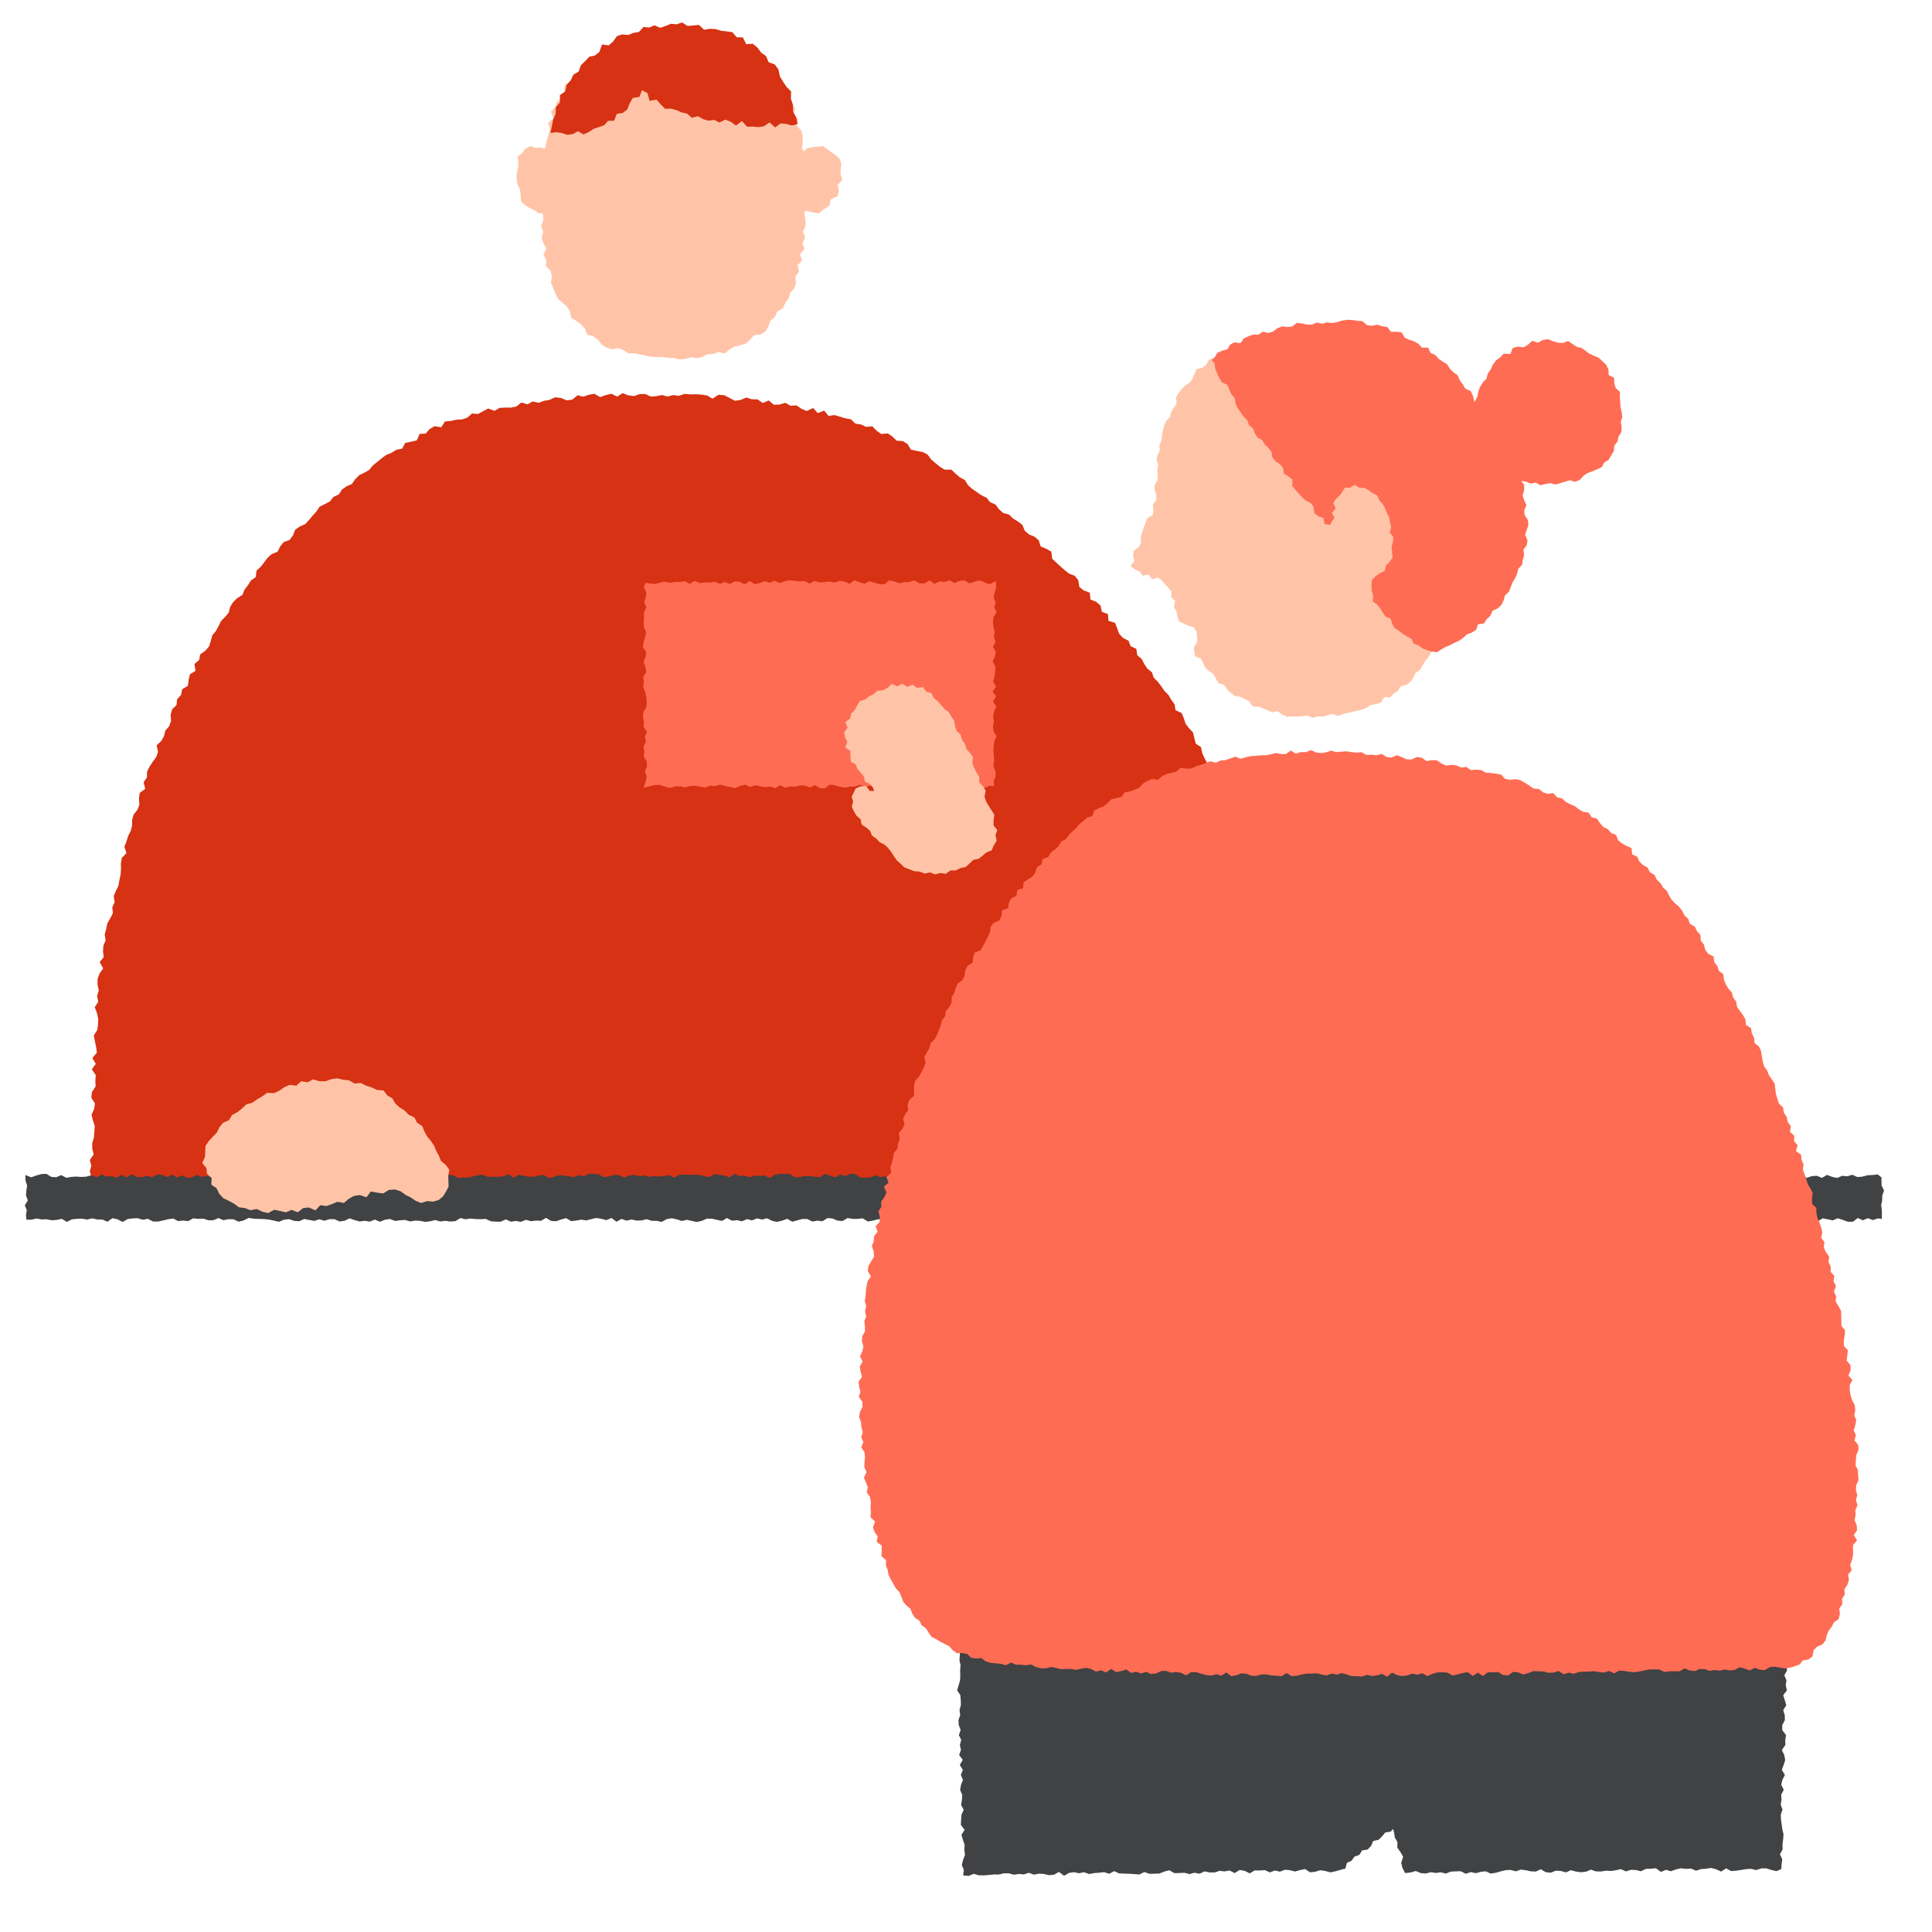 <svg width="172" height="172" fill="none" xmlns="http://www.w3.org/2000/svg"><path d="M119.322 166.471l.452-.115.138-.519.41-.182.264-.366.433-.156.239-.396.496-.078.305-.317.198-.447.473-.105.314-.309.283-.339.5-.086.186-.239.093.313.075.459.231.418-.015.481.287.402.235.418-.175.526.108.451.242.47.5-.056.444-.131.447.187.448.037.443-.116.448.067.443-.059.448.115.444-.175.443-.022.448-.012.447.228.444-.153.444.097.443-.119.448-.045.447.201.444-.074.444-.127.447-.104.444-.019.447.123.444-.153.447.056.444.097.447.022.444-.205.448.265.447.037.444-.175.447.026.448.123.443-.194.448.12.443.063.448-.045.444-.186.447.156.444.008.443-.071.444.022.444-.059.444-.105.447.205.444-.141.447.018.448.112.443-.212.448-.015.443-.045.448.328.447-.186.448.126.443-.16.444-.104.448.056.447-.03.447.19.448-.142.444-.033.447-.071.447.116.452.208.44-.287.451.243.447-.034.444-.067.447-.075.448-.022.447.108.448-.149.447-.004.451.142.451.108.433-.183.03-.428.059-.44-.208-.448.238-.44-.011-.444.056-.44.037-.443-.104-.444-.06-.444-.063-.443-.019-.444.153-.436-.157-.448.071-.44-.033-.44.231-.436-.224-.447.101-.444.224-.436-.273-.452.164-.439.138-.437-.089-.447-.209-.444.306-.44-.004-.444.067-.44-.332-.451-.003-.443.235-.44-.012-.444-.138-.444.276-.44-.134-.447-.142-.448.332-.436-.108-.444.067-.443-.19-.448.239-.44-.045-.443-.216-.448.208-.444-.137-.447-.071-.444.063-.443.254-.444-.254-.339-.332.048-.447.022-.448-.145-.447.022-.444-.16-.447.082-.448.134-.447-.026-.448-.138-.447.127-.444.015-.447-.041-.448-.172-.447.03-.444-.048-.447.223-.448-.253-.443.119-.448.194-.443-.179-.444.172-.448-.116-.443.082-.448-.115-.443.19-.444-.097-.444-.071-.447.153-.444-.332-.444.317-.447.011-.444-.119-.443-.093-.448.16-.444-.172-.443.142-.448-.186-.443.276-.444-.06-.448-.011-.443-.254-.448.287-.447-.119-.444-.149-.447.059-.448.109-.443.093-.448-.157-.447.093-.448-.033-.447-.209h-.448l-.447.365-.448.008-.447-.119-.444-.228-.447.31-.448-.239-.443.257-.448-.246-.443.175-.448-.223-.447.171-.444-.041-.447-.1-.444.014-.448-.033-.447.231-.444-.16-.447-.093-.448.201-.443-.239-.448.187-.447-.015-.448-.168-.447.056-.447-.026-.448.205-.447-.138-.448-.108-.447.223-.448.116-.447.008-.447-.023-.444-.097-.448.12-.447-.023-.447-.153-.444.004-.448.011-.447.03-.447-.089-.448-.004-.447-.011-.448.097-.447.085-.448-.294-.447.361-.448-.089-.447-.16-.447.115-.448-.115-.447-.112-.448.227-.447-.089-.448.179-.447-.079-.447-.171-.448.082-.447.101-.448-.056-.447.074-.448-.242-.447.19-.447-.183-.448.202-.451-.015-.447-.011-.448.152-.447-.283-.448.123-.447.09-.448-.258-.447.038-.451.279-.448-.037-.447-.209-.448.149-.443-.074-.448.059-.447-.171-.448-.052-.443.249-.448-.052-.45-.026-.448.041-.448.023-.447-.105-.448-.026-.447.246-.447-.067-.448-.108-.451.03-.448.067-.447-.078-.447.145-.452-.175-.447-.03-.447.097-.452.074-.447-.037-.451.056-.448-.201-.447.126-.451.034-.448-.123-.447.082-.451-.227-.448.141-.45-.022-.452.186-.447-.208-.452.018-.45.015-.49-.015.161.477-.283.452.052.443.298.437.004.443-.034.444.097.444-.037.443.015.444-.019.448-.126.447-.135.444.28.436.041.444.011.44-.12.447.06.44-.152.447.022.448.171.44-.16.447.209.44-.12.448.098.44-.164.447.324.436-.265.452.276.439-.183.448.187.44-.172.451-.078.448.19.439-.03.444-.074.448.231.44-.205.451-.022.443-.026.448.335.436-.28.451.127.444.157.44-.03.447.06.448-.168.447-.116.451.183.444-.06.492.492.038.444-.183.448.13.447.008.447-.034.448-.048.447.007.444-.108h.448l.447.127.447-.071.444.041.448-.142.447.165.444-.09.447.026.451.108.444-.041.444-.246.454.343.44-.257.448-.063.447.093.448-.09.447.161.448-.086.443-.03.448-.052.451.145.444-.235.447.205.448.012.447.014.447.03.448.038.447-.224.448.16.447-.007.444-.015.444-.179.443-.112.451.257.444-.011.448-.026.447.119.447-.119.448.086.444-.205.447.089.447.008.448-.146.447.049.448-.079.451.232.444-.28.447.078.451.224.444-.265.447.011.448-.033.451.201.447-.171.448.108.447-.172.448.038.451.119.444-.127.447-.093.455.291.447-.049.448-.138.451.067.451.123.451-.093.436-.123z" fill="#404244"/><path d="M116.946 106.606l-.037-.302-.183-.481.108-.506.083-.501.083-.502-.079-.493-.249-.485-.063-.494.271-.509-.071-.494-.092-.493-.12-.493.125-.502-.104-.493-.183-.49.183-.5-.183-.49.083-.497-.062-.498-.187-.489.091-.501.216-.51-.095-.493-.196-.49.233-.51-.025-.497-.345-.48-.066-.494.129-.505.095-.502-.32-.48-.012-.498.212-.514-.204-.485-.021-.494-.095-.489.195-.518-.12-.485-.034-.497-.029-.502-.166-.472-.183-.469.004-.514-.303-.43-.216-.453-.079-.493.071-.543-.341-.414-.141-.477-.295-.423.137-.576-.474-.357-.141-.476-.058-.51-.266-.427-.224-.444-.15-.476-.187-.46-.174-.465-.237-.439-.27-.427.054-.564-.287-.418-.282-.419-.162-.472-.329-.394.017-.56-.291-.41-.278-.423-.241-.435-.308-.402-.108-.502-.02-.551-.445-.328-.203-.456-.196-.46-.282-.41-.407-.344.02-.576-.249-.431-.291-.407-.432-.323-.241-.435-.195-.46-.108-.514-.465-.303-.125-.501-.125-.51-.357-.365-.299-.398-.158-.489-.195-.468-.54-.245-.088-.535-.299-.402-.249-.43-.361-.361-.279-.41-.303-.399-.362-.356-.166-.49-.407-.327-.274-.414-.233-.448-.39-.331-.083-.564-.507-.236-.187-.486-.49-.252-.345-.365-.175-.498-.195-.48-.578-.174-.05-.606-.54-.199-.116-.56-.382-.327-.52-.211-.058-.61-.535-.194-.395-.315-.091-.589-.308-.398-.52-.199-.39-.315-.378-.327-.366-.34-.365-.34-.079-.63-.445-.261-.494-.203-.174-.543-.379-.328-.494-.203-.378-.327-.208-.514-.394-.311-.437-.261-.357-.353-.532-.145-.37-.335-.307-.415-.478-.203-.315-.402-.462-.22-.41-.286-.412-.282-.37-.335-.287-.46-.444-.237-.382-.332-.37-.348h-.598l-.424-.26-.39-.32-.383-.327-.32-.436-.448-.228-.524-.1-.511-.107-.295-.497-.424-.266-.548-.037-.374-.365-.415-.281-.586.05-.412-.29-.374-.39-.56.045-.45-.211-.502-.075-.399-.386-.494-.09-.482-.142-.478-.145-.536.075-.399-.473-.565.224-.41-.456-.57.27-.47-.2-.448-.306-.52.041-.46-.265-.532.154-.503.012-.449-.373-.536.224-.461-.328-.503-.004-.486-.153-.523.211-.507.075-.478-.257-.482-.24-.503-.034-.523.348-.482-.29-.498-.074-.503-.034-.499.013-.502-.046-.507.174-.499-.074-.503.14-.498-.136-.503.095-.498.042-.499-.232-.503.012-.498.174-.503-.062-.507-.199-.494.307-.511-.253-.499.12-.494.182-.52-.298-.498.087-.49.17-.515-.124-.47.393-.498.054-.528-.215-.511-.05-.478.228-.494.079-.482.178-.524-.116-.47.257-.531-.166-.449.352-.49.104-.507-.004-.503.029-.456.261-.557-.207-.457.24-.453.253-.532-.05-.415.37-.47.157-.515.029-.49.108-.524.05-.324.513-.59-.095-.44.249-.35.402-.552.041-.245.572-.51.116-.524.104-.27.514-.524.104-.424.265-.473.19-.403.299-.39.32-.391.314-.328.398-.433.253-.457.22-.357.36-.299.427-.474.203-.407.29-.286.44-.47.211-.311.402-.453.237-.466.232-.286.427-.337.369-.32.385-.336.369-.486.215-.416.29-.195.506-.303.402-.524.191-.311.39-.229.464-.52.207-.373.336-.3.402-.307.394-.374.34-.07.584-.428.299-.266.422-.303.394-.2.473-.457.286-.361.352-.266.427-.129.514-.328.381-.353.361-.22.452-.241.44-.32.389-.133.501-.158.481-.328.386-.453.319-.104.51-.411.344.095.617-.494.303-.12.497-.063.527-.507.306-.1.506-.353.386-.058.522-.382.373-.137.485.033.56-.17.468-.345.394-.112.493-.25.431-.407.377.129.58-.166.47-.308.418-.282.427-.22.451-.017.523-.295.423.15.576-.49.364-.071.502.037.535-.17.468-.337.419-.14.48v.519l-.13.48-.232.457-.146.476-.178.469.186.563-.415.41-.083.494.008.514-.037.502-.108.484-.08.494-.228.46-.195.468.083.53-.208.465.05.522-.232.46-.266.456-.092.494-.137.48.083.527-.199.473-.037.501.062.518-.357.448.315.56-.324.455-.178.481-.004.51.112.518-.154.493.108.51-.316.485.196.514.112.51-.013.502-.066.501-.312.494.096.505.108.51.07.506-.403.489.308.514-.353.489.349.514-.038.502.025.505-.328.498-.054.501.32.514-.07.502-.233.501.124.506.166.51-.037.506-.033.501-.154.502v.505l.125.506-.341.497.133.51-.133.498.141.51.017.505-.025.502.008.505-.133.485.495.067.498-.154.499.249.494-.261.499.046.498.082.495.063.498-.063.495-.099.498-.083h.495l.498.021.499.261.494-.062.499.012.494.021.499-.278.494.207.499.083.494-.199.498.021.5.191.493-.079.499.083.494-.108.499.112.498-.046.495-.244.498.149.499.187.499-.237.494.191.498.062.5-.282.498-.029.494.1.499.108.498-.058.499.033.494.05.499-.191.498.24.495.017.498-.377.499.012.494.261.499.029.498-.186.495-.079.498.083.495.008.498.282.499-.07.494-.262.499.15.498-.187.495.137.498-.178.499.182.498.037.495-.186.498.265.499-.236.498.091.499.037.494-.066.499-.066.498.352.495-.377.498.278.495-.067.498-.244.495.074.498-.041.495.195.494-.179.499.125.494-.137.494.021.499.236.494-.037.495-.009.494-.228.498.058.495.054.494.245h.495l.498-.348.495.178.494-.187.495.203.498.125.494-.149.499.145.494-.004.499-.204.494-.103.499-.021.494.033.499.344.498-.327.499.282.494.054.499-.311.498.141.499.132.498-.323.5.07.498.174.494.117.499-.27.494.071.498.087.5.07.493-.17.499-.178.494.149.499-.128.494.323.499-.149.494.199.499-.274.498.124.495-.107.498.186.499-.211.494-.096.499.187.498-.211.499.244.499.017.498-.033.499-.079.498.033.499.12.498-.294.495.128.498.224.499-.079.498-.14.495.012.498-.025.499-.025.494.22.499-.046.498.104.499-.361.498.332.499-.191.499.183.498-.274.499.282.498-.166.499.079.498-.116.499.103.498-.244.495.025.498.041.499.12.499.133.498-.095.503-.112.498.012.499-.116.498.062.499.129.494.12.499.004.498-.265.503.178.499-.016.498.141.499-.324.498.195.499-.025.498-.091.499-.079.498.162.5-.083.498.12.498-.124.499-.025.494.058.499.207.498-.219.499.095.494-.062.503.232.498-.328.499-.045.499.161.498-.053.499.269.498-.083.499.066.502-.244.499.128.499-.103.498.078.499-.02.502-.112.499-.058.498.05.503.099.499-.083.498.075.499-.062.503.128.498-.17.499.133.502-.166.499-.033.503.178.498-.199.503.394.503-.187.477-.128.474-.075z" fill="#D63213"/><path d="M88.521 69.971l-.417-.019-.444.187-.444-.037-.444-.187-.443.201-.444.038-.444.01-.443-.208-.444-.015-.444-.093-.447.037-.444.213-.444-.261-.443.302-.448-.298-.443.253-.444-.138-.444.168-.444-.004-.443-.212-.444.052-.447-.078-.444.085-.444-.138-.444.138-.447.06-.444-.16-.443.152-.444.012-.444.093-.447-.078-.444-.135-.444-.063-.443.336-.44-.012-.444-.275-.444.205-.443-.16-.444-.02-.444.116-.447-.03-.444.13-.444-.242-.443.276-.448-.156-.444.06-.443-.075-.448-.093-.443.149-.444-.205-.448.112-.443.2-.448-.1-.443-.09-.444-.126-.447.134-.448-.044-.444.178-.443-.082-.448-.078-.444.015-.447.127-.444-.093-.447.003-.447.142-.444-.108-.448-.168-.447.015-.447.108-.578.13.197-.57.082-.444-.16-.443.194-.44-.023-.44-.276-.444.06-.44-.07-.44.216-.444-.094-.44.176-.443-.295-.444.022-.44-.078-.444.045-.44.272-.443.019-.444-.045-.44-.097-.444-.186-.443.074-.444-.063-.444.28-.44-.083-.444-.156-.443.164-.444.07-.444-.298-.443.064-.444.127-.444.097-.443-.198-.44-.023-.444.03-.444.004-.444.205-.443-.197-.448.149-.443.044-.444-.212-.447.142-.396.395.052.444.053.443-.116.444-.097.444.108.443-.078.444.004.444-.071.443.235.444-.269.444.198.447-.052.444.003.444-.06.443.187.444-.179.448.183.443-.231.444.04.444.225.443-.303.444.291.447-.108.444-.153.444.13.444-.178.443.201.448-.16.444-.09.443.053.444.048.447-.022.444.22.44-.235.444.138.443-.03.444-.052.444.09.444-.157.443.067.448.19.443-.302.444.171.444.138.444-.235.447.146.444.123.443.007.448-.346.444.1.443.157.448-.093.443-.015.448-.16.444.283.447-.004.444-.272.447.31.444-.213.447.06.444-.157.444.242.447-.186.447-.064.444.287.448-.156.447-.116.448.175.447.18.556-.295.033.552-.13.443-.105.444.18.44-.117.44.206.444-.269.44-.052.44.037.44.123.444-.09.443.165.444-.243.44.258.444-.079.44-.205.443.265.44-.045.444-.048.444-.13.443.275.444-.31.44.307.444-.28.443.294.444-.2.444-.083.444.078.443-.093.444.052.44.273.444-.217.443-.033.444-.041.444.056.444.015.443-.067.448.19.443.014.444-.182.444.063.421z" fill="#FF6C54"/><path d="M167.542 108.516l-.358-.049-.444.153-.447-.168-.448.19-.447-.208-.448.335-.447-.003-.448-.165-.447-.141-.444.186-.447-.093-.448-.093-.447.276-.447-.142-.448.104-.447.071-.451-.194-.448.015-.447.079-.448.07-.447.008-.448-.03-.447-.104-.448.026-.447-.082-.451-.023-.448.097-.447-.03-.447-.13-.448-.052-.447.238-.448-.056-.447-.115-.444-.015-.447.011-.448-.033-.447.063-.448.224-.447-.306-.447.093-.448.265-.447-.187-.448.12-.443-.105-.448-.164-.447.321-.448-.041-.447-.198-.444-.104-.447.339-.448-.03-.447-.119-.448-.015-.443.023-.448-.071-.447.037-.448.16-.447-.268-.444.205-.447-.186-.448-.038-.447.295-.448-.325-.443.209-.448.142-.447-.101-.448.049-.447-.176-.444.019-.447-.037-.448.089-.447.011-.447-.219-.448.078-.447.261-.444-.235-.447.157-.448.011-.447-.217-.448.302-.447-.13-.448-.06-.447-.085-.447.014-.448.053-.447-.127-.448.321-.447-.243-.448.004-.451.22-.447-.313-.448.268-.447-.134-.448-.123-.447.127-.451.201-.448-.306-.447.276-.447-.246-.448-.067-.447.171-.448.138-.447-.264-.448.283-.447.022-.447-.179-.448.142-.447-.101-.448-.219-.447.011-.448.167-.447.079-.448-.071-.447-.175-.447.074-.448-.015-.447.127-.448-.007-.447-.03-.448-.049-.447.112-.444-.209-.447.187-.448-.067-.447.138-.447.044-.448-.07-.447-.027-.448.03-.447-.231-.448.03-.447.22-.448-.138-.447-.019-.447.127-.448-.115-.447-.041-.448.242-.447-.101-.451.079-.448-.194-.447.056-.448.175-.447-.011-.447-.123-.452.022-.447-.164-.447.153-.448.089-.451-.13-.448-.023-.447.038-.447-.019-.448-.093-.447-.037-.448.149-.447.179-.448-.34-.447-.018-.447.097-.448-.019-.447.16-.448-.145-.447.026-.448-.13-.45.354-.448-.269-.448.164-.447-.003-.447.078-.448-.008-.447-.141-.448.164-.447.026-.448-.071-.447-.06-.448-.186-.447-.034-.447.019-.452.295-.447-.228-.447.246-.448-.1-.451-.053-.448-.19-.447.306-.447-.175-.452.16-.447-.287-.447.347-.448-.347-.447.16-.448-.167-.447.007-.451.034-.448.294-.447-.171-.448.022-.447-.052-.447-.004-.448.119-.447.075-.448-.28-.447.049-.451.003-.448-.082-.447.269-.448-.037-.447-.187-.451-.041-.448.287-.447-.056-.447.079-.452-.224-.447-.004-.448.123-.447.12-.451-.258-.448.164-.447.108-.448-.089-.447-.231-.444.112-.447-.101-.448.179-.447-.116-.447.194-.444-.097-.448.045-.447-.239-.447.261-.444-.097-.448-.1-.447-.011-.447.197-.444.101-.447-.09-.448-.1-.447.104-.444-.149-.447-.093-.448.074-.447.246-.448-.089-.447-.004-.448-.145-.447.108-.448.019-.447-.101-.447.108-.448-.16-.447.253-.452-.335-.447.194-.451-.12-.447-.074-.448.104-.447.112-.452-.067-.447.082-.447.052-.448-.268-.447.119-.448.157-.447-.027-.448-.275-.447.261-.447-.019-.448.056-.447-.123-.448.182-.447-.082-.448.068-.447-.209-.451.209-.448-.004-.447-.037-.447-.209-.452.03-.447-.015-.451-.045-.448.063-.45-.108-.448.272-.448.041-.447-.063-.451.056-.448-.127-.447.108-.448.056-.447-.093-.451-.022-.448.074-.447-.134-.447.033-.452.056-.447-.175-.451.071-.448.179-.45-.198-.448.187-.451-.078-.448.063-.447-.123-.451-.153-.448.209-.447.067-.452-.205h-.447l-.451.138-.448-.127-.45.142-.448-.082-.451-.086-.448.201-.45-.037-.448-.153-.448.052-.451.183-.447-.104-.452-.09-.45-.048-.448-.012-.451-.018-.448-.071-.45.227-.448.109-.452-.213-.447-.011-.451.089-.448-.186-.45.19-.448.004-.448-.146-.447.023-.448-.052-.45.249-.448-.048-.451.045-.448-.228-.45.071-.448.108-.451.093-.448-.007-.451-.239-.447.09-.452-.142-.45.019-.448.059-.451.258-.451-.243-.452-.093-.447.313-.451-.197h-.451l-.452-.105-.45.108-.448-.078-.451.015-.452.041-.45.231-.452-.272-.447.093-.455.034-.451-.09-.452.015-.45-.082-.452.105H2.35l-.037-.414.067-.437-.168-.436.268-.432-.167-.437.033-.436.071-.436-.142-.436-.018-.515.522.201.447-.156.444-.127.447-.026.448.272.447.03.448-.186.447.238.447-.082.448-.026.447.034.448-.03.447-.127.448.201.447-.257.447.179.448-.033.447.134.448-.265.447.239.448-.287.447.257.447.011.452-.13.447.137.447-.238.448.022.447.198.448-.216.447.253.448-.19.447.224.448-.041.447-.228.448.183.447-.09.444.12.447-.276.447.138.448-.112.447.033.448-.078.447.097.448.06.443-.026.448-.034.447-.097.448.149.447-.104.444.019.447.123.448-.09.447.224.447-.239.444.023.448-.012.447.094.448-.131.447.108.444-.138.447-.026.447.254.448-.101.444-.116.447-.003.448.153.447.022.447-.216.448.059.444-.041.447.008.447.209.448-.082.447.119.448.071.447-.269.448-.003.443.007.448.254.447-.191.448.038.447-.071.447.238.448-.261.447.038.448.235.447-.026h.448l.45-.101.448-.123.448-.008.447.183.448-.033.447.011.451-.03.448-.205.447.328.447-.265.448.082.447.082.448.019.447-.112.448-.063.45.264.448-.067.448-.171.447.026.448.071.447.085.444-.197.447.115.447-.223.448.007.447.045.448.242.447-.063.448-.134.447.018.448.213.447-.172.447-.056.448.105.447-.06.448.127.444-.078.447.056.447-.071.448-.064.447.231.448-.268.447-.011.447.022.448-.007.447.007.448.112.447.097.448-.257.447.056.451.048.448.172.447-.321.448.198.447-.038.447.146.452-.131.447.008.448-.03.447.22.451-.287.447-.086.448.011.447.011.448.291.447-.018.448-.109.447.023.448.052.447.045.447-.295.452.149.447.161.447-.265.448.153.447-.205.448.015.447.305.448.026.447-.029.448-.187.447.164.447-.082.448.093.447-.242.448.026.447-.048.447.13.448.079.447.096.452-.339.447.153.447.019.448-.161.451.198.448-.198.447.302.447-.063.451-.183.448.06.447.231.448-.138.447.041.448-.235.45.228.448-.064.448-.078.447.205.448-.212.447-.105.447.325.448.026.447-.105.448-.25.45.198.448.157.448-.161.447-.141.448.272.447-.082.448.045.45.052h.448l.448-.093.45-.243.448.325.448-.243.447.213.451-.246.448.238.447-.238.447.276.448.018.447-.004.448-.149.443-.164.448.228.447.022.448-.205.447.06.444.175.447-.019.448-.16.447-.116.444.168.447.146.448.011.444-.243.447.261.447-.268.448.06.444-.064.447-.048.447.238.448-.167.447-.109.448.194.447-.108.448-.015.447.22.447-.022.448-.101.447.168.451-.168.448.138.447.056.451-.037.448-.216.447.003.452-.1.447.331.447-.13.448-.127.447.12.448.078.447-.235.448.116.447-.083.447.008.448.056.447-.108.448.309.447-.033.448-.269.447.03.451.131.448-.082h.447l.448.041.447-.094.451-.041.448.179.451.09.447.044.451-.339.448-.007.447.231.451-.123.448.134.447.008.448-.187.447.097.451-.108.448.03.447.209.448-.25.451-.045.447.131.448.003.451.112.447-.209.451.172.448-.101.451.239.447-.03.452-.194.447.201.447-.205.448-.044.451-.012.447.28.452-.272.447-.056.451.287.448.019.451-.224.447-.09.451.008.448-.011.451.283.447-.212.452.029.447-.037.451.242.448-.126.451.026.447-.041.451.033.448-.059.451.179.447-.22.452.149.451.097.447-.142h.448l.447-.108.447.082.448.171.451-.331.448.298.451.052.447-.16.451.082.451.067.448-.127.447-.138.451.105.452-.067.447.011.451.1.451-.093.448.086.451-.104.451-.034.451.056.448.209.451-.157.451-.026.451.183.448-.265.451.175.451.097.451-.19.451.041.451-.134.452.205.451-.041.451-.123.451-.019.455-.048.328.253.008.306.007.436.22.433-.157.436-.011.436-.089.436.059.437.004.425-.007.358z" fill="#404244"/><path d="M80.503 77.212l-.324-.317-.336-.294-.26-.377-.25-.384-.277-.354-.324-.299-.421-.208-.302-.325-.377-.26-.179-.437-.343-.29-.399-.258-.1-.481-.355-.302-.231-.384-.19-.414.115-.489-.13-.402.175-.358.18-.377.42-.19.508-.034.335.433.533.015.41.257-.5-.093-.16-.462-.272-.336-.432-.201-.12-.466-.268-.34-.29-.328-.161-.406-.436-.265-.03-.474-.008-.454-.458-.321.197-.489-.212-.413-.075-.448.31-.403-.205-.495.417-.321.105-.436.317-.325.208-.402.25-.4.474-.133.347-.28.406-.194.347-.31.473-.03.4-.208.387-.35.492.2.444-.223.444.272.473-.186.403.28.503-.079.306.414.459.13.216.437.346.283.299.336.29.346.392.284.228.399.268.369.063.492.146.436.361.321.116.451.269.373.123.444.32.354.261.384-.048.518.16.429.205.406.25.392-.011.492.347.354.234.396-.104.525.145.43.24.398.249.392.246.395-.075.492.004.451.328.414-.16.451.104.496-.253.41-.19.444-.474.19-.34.29-.353.277-.463.09-.339.327-.35.314-.455.09-.418.212-.488.003-.41.299-.482-.071-.458.12-.462-.176-.474.1-.44-.17-.477-.034-.44-.168-.459-.183z" fill="#FFC4A7"/><path d="M137.363 70.53l-.369-.294-.466-.03-.377-.272-.391-.243-.399-.235-.444-.093-.488.064-.44-.097-.358-.377-.448-.078-.451-.056-.455-.03-.406-.235-.455-.033-.47.037-.399-.276-.47.048-.417-.186-.448-.049-.466.064-.421-.187-.406-.287-.452-.01-.469.081-.407-.298-.447-.064-.481.22-.451-.018-.425-.198-.437-.16-.473.209-.444-.06-.425-.265-.462.116-.448-.049-.451.015-.432-.238-.455.037-.448-.045-.447-.07-.451.03-.452.04-.447-.13-.455.149-.451.067-.448-.06-.451-.205-.447.18-.451-.008-.448.142-.458-.273-.437.314-.451-.004-.455-.086-.443.116-.444.078-.451.007-.448.041-.447.034-.444.097-.436.13-.481-.182-.433.153-.432.149-.451.037-.418.198-.488-.135-.425.172-.425.157-.433.126-.41.198-.466.007-.492-.074-.366.34-.436.11-.44.105-.406.198-.362.32-.515-.081-.413.179-.396.223-.328.366-.403.186-.425.153-.469.078-.284.407-.458.108-.459.115-.324.329-.347.287-.436.167-.407.213-.175.503-.474.127-.328.306-.361.268-.28.362-.336.298-.313.317-.272.366-.414.216-.227.403-.329.305-.361.273-.231.398-.485.16-.127.493-.399.246-.134.474-.257.365-.407.246-.388.261-.04.537-.526.16-.067.511-.466.213-.21.399-.078.496-.521.178-.06.508-.19.406-.5.209-.28.35-.06.496-.19.407-.205.399-.212.391-.216.392-.534.205-.13.44-.067.477-.433.272-.205.4-.063.473-.201.399-.403.294-.187.41-.13.437-.231.384-.008.492-.216.395-.294.354-.075.459-.284.361-.096.448-.164.418-.16.413-.22.396-.344.339-.12.436-.215.395-.235.392.112.526-.15.421-.208.399-.217.395-.328.358-.123.433v.477l-.011.47-.391.34-.168.413.052.492-.265.384-.194.41.13.507-.208.407-.31.373.094.496-.16.417-.038.455-.328.377-.07.443-.116.433-.124.432.068.481-.422.355.194.51-.417.362.23.511-.19.418-.287.395.02.462-.258.407.12.481-.016.454-.354.388.175.489-.317.399-.03.451-.163.425.16.481.037.462-.26.41-.243.418-.06.447.28.493-.291.41-.1.44-.06.447-.023.448-.074.443.126.466-.1.44.093.459-.157.436.053.451.003.452-.246.428-.022.451.127.455-.094.448-.212.436.242.462-.26.44.074.452.127.454-.302.444.044.451.12.451-.15.448.321.447.015.448-.231.455-.079.451.172.444.034.451.123.44-.142.458.198.437-.19.466.283.425.052.447-.045.451-.015.455.194.429-.231.481.171.429.183.425-.1.47.283.406.086.44-.034.462.03.448-.03.466.403.369-.183.503.134.429.28.392-.086.488.448.332-.004.47-.019.477.4.332-.004.481.156.418.086.451.201.402.224.392.227.388.314.343.175.41.153.429.29.346.362.291.157.433.25.369.391.253.198.414.373.258.242.384.254.387.413.198.38.235.396.201.391.202.314.35.369.265.485-.011.432.085.365.332.444.067.459-.033.399.298.432.127.448.037.447.045.436.123.478-.231.428.186.448.004.447.045.455-.067.429.22.44.115.447.011.459-.126.444.082.44.119.45-.026h.448l.444.086.451-.105.455-.078.44.104.436.235.455-.123.44.198.459-.317.436.283.451-.089.455-.146.433.306.451-.104.44.152.447-.138.44.187.448-.049.455-.216.443-.011.444.16.447-.063.444.075.44.223.451-.283.448-.004.443.142.444.115.447.056.448-.13.447.134.452-.287.439.328.448-.074.451-.172.448.03.443.186.448.004.447-.127h.448l.447.093.444.023.447.048.448-.287.447.272.447-.029.448-.116.444-.071.447-.004.447-.026.448.108.447.086.448-.171.447.093.448-.138.447.123.447.153h.448l.451.041.447-.16.448.1.451-.048.448-.135.447.25.447-.365.452.22.447.089.451-.067.448-.156.447.1.447-.13.452.253.447-.201.451-.127.448-.011.451.037.451.258.447-.109.448-.119.447-.082.455.343.444-.298.455.298.443-.332.452.015.447-.041.455.272.451.034.444-.31.451.045.451.19.448-.134.447-.168.451.015.448.011.451.12.451-.023.447-.13.452.283.447-.141.451.097.448-.15.447-.037.451-.004.448-.037.451.078.451.049.444-.149.455.216.443-.242.448.029.451.071.451.041.447-.063.444-.097.448-.086.447-.007.447.007.455.224.444-.067.451.004.448.007.44-.261.451.175.447.067.44-.19.448.008.451.16.443-.082.448.063.444-.108.451.086.443-.048.44-.232.452.12.451.156.44-.223.451.156.447.045.44-.269.444-.037.447.078.448.082.447-.067.433-.126.429-.153.302-.373.492-.078.365-.276.093-.552.306-.313.463-.191.29-.343.109-.466.167-.414.276-.354.205-.395.418-.302.116-.444-.06-.499.272-.377-.022-.477.246-.392-.038-.47.265-.391.138-.429-.074-.473.317-.392-.127-.477.153-.429.1-.436-.003-.451-.008-.448.366-.41-.291-.481.287-.421-.026-.451-.19-.463.089-.44-.019-.447.194-.44-.145-.448.119-.443-.119-.444.022-.444.213-.447-.041-.444-.019-.447-.212-.44.037-.444.03-.447.197-.455-.022-.448-.336-.425.131-.455-.198-.432.149-.459.075-.455-.175-.432.093-.459-.049-.444-.227-.425-.142-.432-.067-.44-.022-.448.25-.481-.351-.406.194-.473-.015-.452-.339-.402.059-.463.053-.458-.358-.396-.011-.451.082-.466.033-.458-.321-.399-.014-.452-.004-.454-.023-.452-.234-.41-.243-.41.041-.462-.197-.414.19-.5-.228-.41.082-.473-.335-.384.007-.463-.197-.414.063-.473-.291-.392-.19-.414.06-.473-.295-.388.101-.488-.101-.437-.142-.425-.182-.414-.094-.44-.011-.462-.376-.358-.011-.462.067-.485-.194-.41-.25-.395-.123-.429-.149-.421-.157-.422.052-.488-.175-.414-.048-.455-.452-.324.146-.519-.31-.369.012-.477-.384-.343.089-.507-.287-.373-.09-.444-.253-.388-.067-.45-.366-.344-.138-.425-.126-.428-.064-.46-.056-.462-.246-.384-.264-.376-.161-.418-.268-.373-.123-.432-.075-.459-.074-.455-.183-.413-.399-.31-.041-.474-.201-.402-.075-.463-.455-.28-.034-.48-.219-.392-.273-.365-.261-.37-.074-.465-.272-.366-.109-.447-.309-.343-.231-.384-.172-.418-.052-.485-.391-.294-.146-.433-.276-.358-.048-.492-.481-.235-.269-.361-.112-.455-.275-.355-.038-.51-.306-.336-.197-.406-.433-.25-.156-.44-.332-.313-.201-.407-.276-.354-.347-.298-.31-.328-.235-.38-.201-.41-.335-.307-.228-.387-.332-.31-.201-.417-.41-.24-.205-.413-.41-.231-.325-.31-.194-.432-.44-.198-.067-.566-.436-.194-.406-.22-.344-.284-.182-.47-.44-.175-.298-.34-.411-.204-.294-.343-.269-.392-.466-.119-.261-.41-.488-.078-.384-.224-.354-.276-.414-.175-.399-.205-.336-.317-.447-.097-.325-.37-.514.064-.418-.142z" fill="#FF6C54"/><path d="M129.5 46.894l-.112.455.089.444.153.444-.179.45.146.448-.108.448.026.447.123.455-.134.44-.25.429.015.447.097.466-.291.407-.071.44.197.492-.055.447-.243.407-.22.406.123.503-.156.425-.358.35-.019.474-.19.41-.145.43-.392.301-.164.418-.246.373-.287.343-.224.388-.235.384-.38.26-.19.433-.273.366-.376.257-.477.12-.25.406-.377.242-.317.343-.529-.03-.265.463-.421.164-.459.067-.388.235-.414.182-.44.097-.436.112-.44.082-.432.13-.433.142-.481-.186-.432.134-.44.112-.448-.015-.443.134-.455-.223-.448.074-.451.038-.455-.02-.466.027-.425-.194-.391-.302-.493.093-.421-.168-.41-.19-.433-.127-.488-.033-.283-.44-.396-.213-.41-.193-.485-.086-.369-.269-.332-.317-.257-.402-.485-.13-.242-.407-.224-.418-.38-.253-.332-.31-.205-.417-.216-.4-.496-.19-.097-.48-.015-.351.265-.403.033-.5-.067-.477-.25-.399-.432-.119-.44-.194-.421-.194-.149-.436-.086-.455-.235-.406.108-.507-.343-.377.015-.477-.317-.392-.231-.242-.284-.34-.369-.283-.507.16-.335-.425-.5.109-.313-.388-.388-.168-.41-.317.358-.425-.12-.485.075-.447.436-.31.205-.395-.029-.492.123-.432.141-.426.153-.417.157-.414.496-.287.048-.459-.041-.477.313-.406-.003-.444-.153-.451.011-.448.253-.428.012-.444-.038-.451.086-.44-.145-.47.093-.44.19-.418-.037-.462.201-.414.015-.455.101-.436.115-.436.187-.41.324-.351.112-.432.227-.385.254-.365-.056-.53.213-.395.283-.354.306-.332.41-.242.25-.362.175-.436.205-.421.503-.12.351-.268.22-.436.436-.15.403-.193.238-.463.437-.145.477-.026.313-.388.433-.13.391-.235.492.07.41-.167.429-.105.436-.085.407-.261.492.25.399-.362.474.272.417-.373.451.063.451.18.444-.12.444.168.451-.202.455-.052.425.31.477-.213.41.302.448.03.417.179.493-.123.466.019.369.328.354.32.407.168.555-.115.287.417.362.261.369.246.38.235.336.291.455.16.291.35.413.228.217.414.358.287.309.336.09.492.249.37.366.301.168.425.037.485.432.287-.037.507.257.377.295.369-.119.518.19.407.25.391-.012.47.426.347.119.436-.131.492.008.455.242.406.097.44.175.425-.093.47.228.422-.161.473.302.414.06.447-.041.459-.022.451.175.44-.257.466.216.44z" fill="#FFC4A7"/><path d="M107.867 32.05l.265-.227.25-.418.425-.168.451-.104.254-.451.398-.209.534.086.29-.437.407-.182.421-.15.474.004.38-.268.5.116.421-.124.38-.298.422-.164.466.056.444-.052.398-.317.459.052.462.104.444-.003.429-.187.455.112.436-.12.448.057.447-.075.447-.145.459-.067.455.015.447.074.455.03.399.35.444.06.485-.093.432.142.451.063.332.429.485-.011.462.06.28.473.403.186.432.138.388.228.309.339.548-.008.217.47.421.187.302.339.373.257.388.239.242.395.321.317.376.269.176.44.272.354.223.388.481.216.198.414.138.578.261-.508.082-.447.16-.421.235-.384.325-.328.119-.459.261-.37.194-.428.283-.373.373-.276.328-.332.578.038.205-.54.459-.124.514.067.388-.235.381-.35.499.175.425-.239.459-.082.458.18.444.133.433.034.481-.183.391.276.377.25.429.097.35.257.351.254.402.183.433.182.32.313.332.31.194.418.026.495.485.247.011.484.127.422.38.346-.011.47.03.448.033.44.097.436.053.447-.131.44.078.455-.026.451-.257.396-.082.44-.287.354-.041.48-.228.388-.231.392-.399.254-.22.41-.425.194-.414.179-.421.145-.358.242-.324.358-.41.183-.496-.134-.414.127-.425.126-.433.123-.444-.115-.44.067-.451.115-.421-.23-.459.081-.421-.175-.414-.067.265.37-.004.458-.13.477.13.425.205.421-.19.463.026.436.298.436.038.448-.153.443-.138.437.216.47-.074.443-.291.403.063.47-.119.428-.071.448-.339.358-.094.44-.19.402-.227.38-.16.418-.172.414-.339.314-.12.454-.212.403-.328.31-.451.197-.176.44-.332.298-.246.396-.529.067-.172.5-.38.238-.436.157-.332.31-.365.26-.411.187-.399.205-.41.175-.391.224-.388.238-.477-.074-.384-.12-.414-.153-.339-.272-.425-.145-.217-.44-.388-.205-.372-.231-.343-.269-.377-.235-.227-.391-.142-.459-.448-.186-.249-.358-.224-.373-.28-.336-.376-.287.029-.53-.126-.417-.034-.432.037-.511.336-.347.377-.265.432-.205.112-.48.324-.321.269-.407-.049-.473-.037-.44.104-.448.053-.447-.328-.41.134-.466-.105-.433-.074-.44-.213-.399-.156-.414-.213-.388-.298-.328-.175-.421-.411-.205-.35-.25-.377-.227-.447.003-.433-.272-.413.265-.448-.011-.253.391-.228.31-.321.287-.249.38.231.466-.343.403.235.44-.28.395-.123.235-.488-.067-.094-.54-.473-.161-.347-.283-.06-.53-.249-.365-.448-.205-.324-.31-.302-.32-.291-.336-.287-.34.011-.566-.354-.287-.407-.246-.071-.5-.275-.347-.399-.257-.273-.354-.082-.489-.279-.346-.325-.314-.227-.38-.425-.242-.235-.377-.157-.432-.358-.295-.156-.425-.321-.317-.261-.373-.253-.369-.198-.41-.082-.481-.283-.354-.194-.414-.172-.425-.485-.231-.242-.384-.186-.414-.172-.422-.067-.48-.25-.288z" fill="#FF6C54"/><path d="M71.733 17.561l.267.515-.313.507-.067.507.088.515.012.515-.233.49.192.536-.234.485.18.545-.397.447.184.557-.397.431.121.562-.33.435.063.561-.154.494-.359.405-.15.498-.3.418-.213.469-.489.279-.208.473-.392.329-.192.515-.267.468-.455.262-.576.068-.338.405-.388.342-.492.148-.501.11-.442.253-.413.359-.564-.118-.475.16-.505.034-.472.24-.496.106-.518-.084-.496.156-.51.042-.508-.122-.505-.009-.5-.084-.506.012-.505-.033-.496-.098-.488-.118-.497-.093-.521.013-.443-.279-.463-.198-.58.105-.496-.151-.438-.283-.338-.435-.41-.296-.533-.135-.213-.54-.334-.376-.404-.304-.464-.274-.12-.55-.247-.438-.4-.346-.413-.36-.238-.46-.18-.49-.217-.468.088-.574-.104-.498-.422-.418.025-.536-.246-.473.246-.566-.263-.473-.142-.502.13-.528-.188-.498.196-.524-.025-.51-.246-.503.08-.515-.03-.51.204-.512-.35-.519.167-.506.087-.511.2-.499-.162-.527-.004-.515.18-.494.108-.498.096-.499.18-.481.108-.498-.159-.57.476-.384-.221-.617.384-.405.166-.481.388-.376.263-.43-.025-.613.434-.32.367-.355.288-.418.422-.292.346-.358.184-.579.5-.181.468-.207.317-.465.575.013.351-.473.484-.169.572.114.421-.359.5-.105.51-.047.488-.152.492-.177.518.055.509.017.505-.16.513-.009.496.089.497-.026.5-.025.493.076.467.258.51-.043.454.24.45.233.568-.207.38.43.513.035.363.397.438.21.476.144.488.152.459.215.371.338.368.346.387.321.063.612.35.338.226.44.284.396.304.389.25.422.122.485.538.313-.155.59.401.436-.121.595.421.447.1.532.013.55-.096.493.38.422.092.469-.067.486.042.472-.217.511.354.482.042.498-.038.498-.229.502z" fill="#FFC4A7"/><path d="M57.15 8.035l.491.25.193.693.618-.11.364.42.398.397.528-.01.48.13.462.2.483.11.434.378.529-.148.462.258.484.144.507-.076.475.234.52-.254.48.187.47.344.52-.406.472.507.5-.015.495.048.495-.072.5-.344.496.445.491-.359.492.043.503.148.508-.138-.119-.593-.282-.517-.004-.598-.185-.54.02-.646-.409-.42-.311-.46-.278-.468-.132-.612-.327-.45-.54-.191-.238-.555-.426-.306-.344-.45-.41-.34-.581.04-.303-.608-.54-.005-.394-.46-.508-.066-.508-.062-.483-.144-.504-.024-.512.082-.454-.426-.508.043-.5.053L60.73 2l-.508.163-.487-.048-.483.2-.475.163-.508-.225-.471.197-.504-.053-.414.45-.483.076-.455.187-.528-.044-.483.144-.348.483-.39.35-.597-.087-.23.655-.384.325-.533.12-.356.387-.38.364-.198.564-.466.277-.242.498-.356.406-.123.579-.48.34.009.64-.373.436-.02.602-.226.512-.102.56-.135.616.54-.067.48.072.479.158.483-.057.463-.259.512.283.463-.216.438-.282.454-.158.463-.153.36-.397.541-.019.23-.598.536-.09.401-.311.221-.56.275-.464.59-.095.22-.589z" fill="#D63213"/><path d="M71 13.979l.417-.344.444-.434.666-.12.719-.081.544.385.475.34.444.352.201.471-.074.496v.475l.164.5-.428.434.106.516-.106.491-.64.303-.068.533-.497.319-.475.385-.687-.115-.56-.147M49 13.693l-.338-.406-.492-.16-.495.042-.476-.169-.436.25-.307.396-.37.317.063.524-.031.474-.114.486-.004.494.07.49.229.448.047.503.035.54.374.351.42.245.378.178.39.304.495-.03m-14.857 87.21l.53.069.498-.31.551-.045.517.167.435.323.459.22.422.294.498.2.543-.171.52.053.503-.147.4-.339.258-.421.218-.44-.013-.486-.013-.482.093-.518-.307-.433-.431-.359-.187-.453-.236-.441-.196-.465-.284-.42-.33-.392-.244-.449-.196-.486-.462-.298-.232-.465-.52-.25-.352-.37-.458-.286-.382-.347-.258-.453-.454-.266-.325-.436-.591-.041-.463-.229-.498-.155-.471-.237-.556.045-.48-.277-.53-.053-.525-.131-.538.073-.525.184-.525.004-.565-.167-.494.257-.569-.094-.44.4-.574-.073-.49.204-.44.31-.476.225-.61-.03-.435.311-.458.265-.432.306-.542.151-.383.364-.409.326-.471.257-.28.458-.517.224-.324.404-.232.47-.356.367-.346.38-.303.428-.027.51-.026.494-.245.527.374.453.053.514.414.38-.027.583.471.327.227.481.37.396.502.245.454.249.431.319.539.069.493.188.56-.106.49.236.516.131.547-.302.516.11.525.123.507-.221.547.217.476-.376.512-.053.587.257.427-.457.556.073.489-.175.48-.204.579.102.427-.363.462-.258.52-.081.601.196.387-.515.57.107z" fill="#FFC4A7"/></svg>